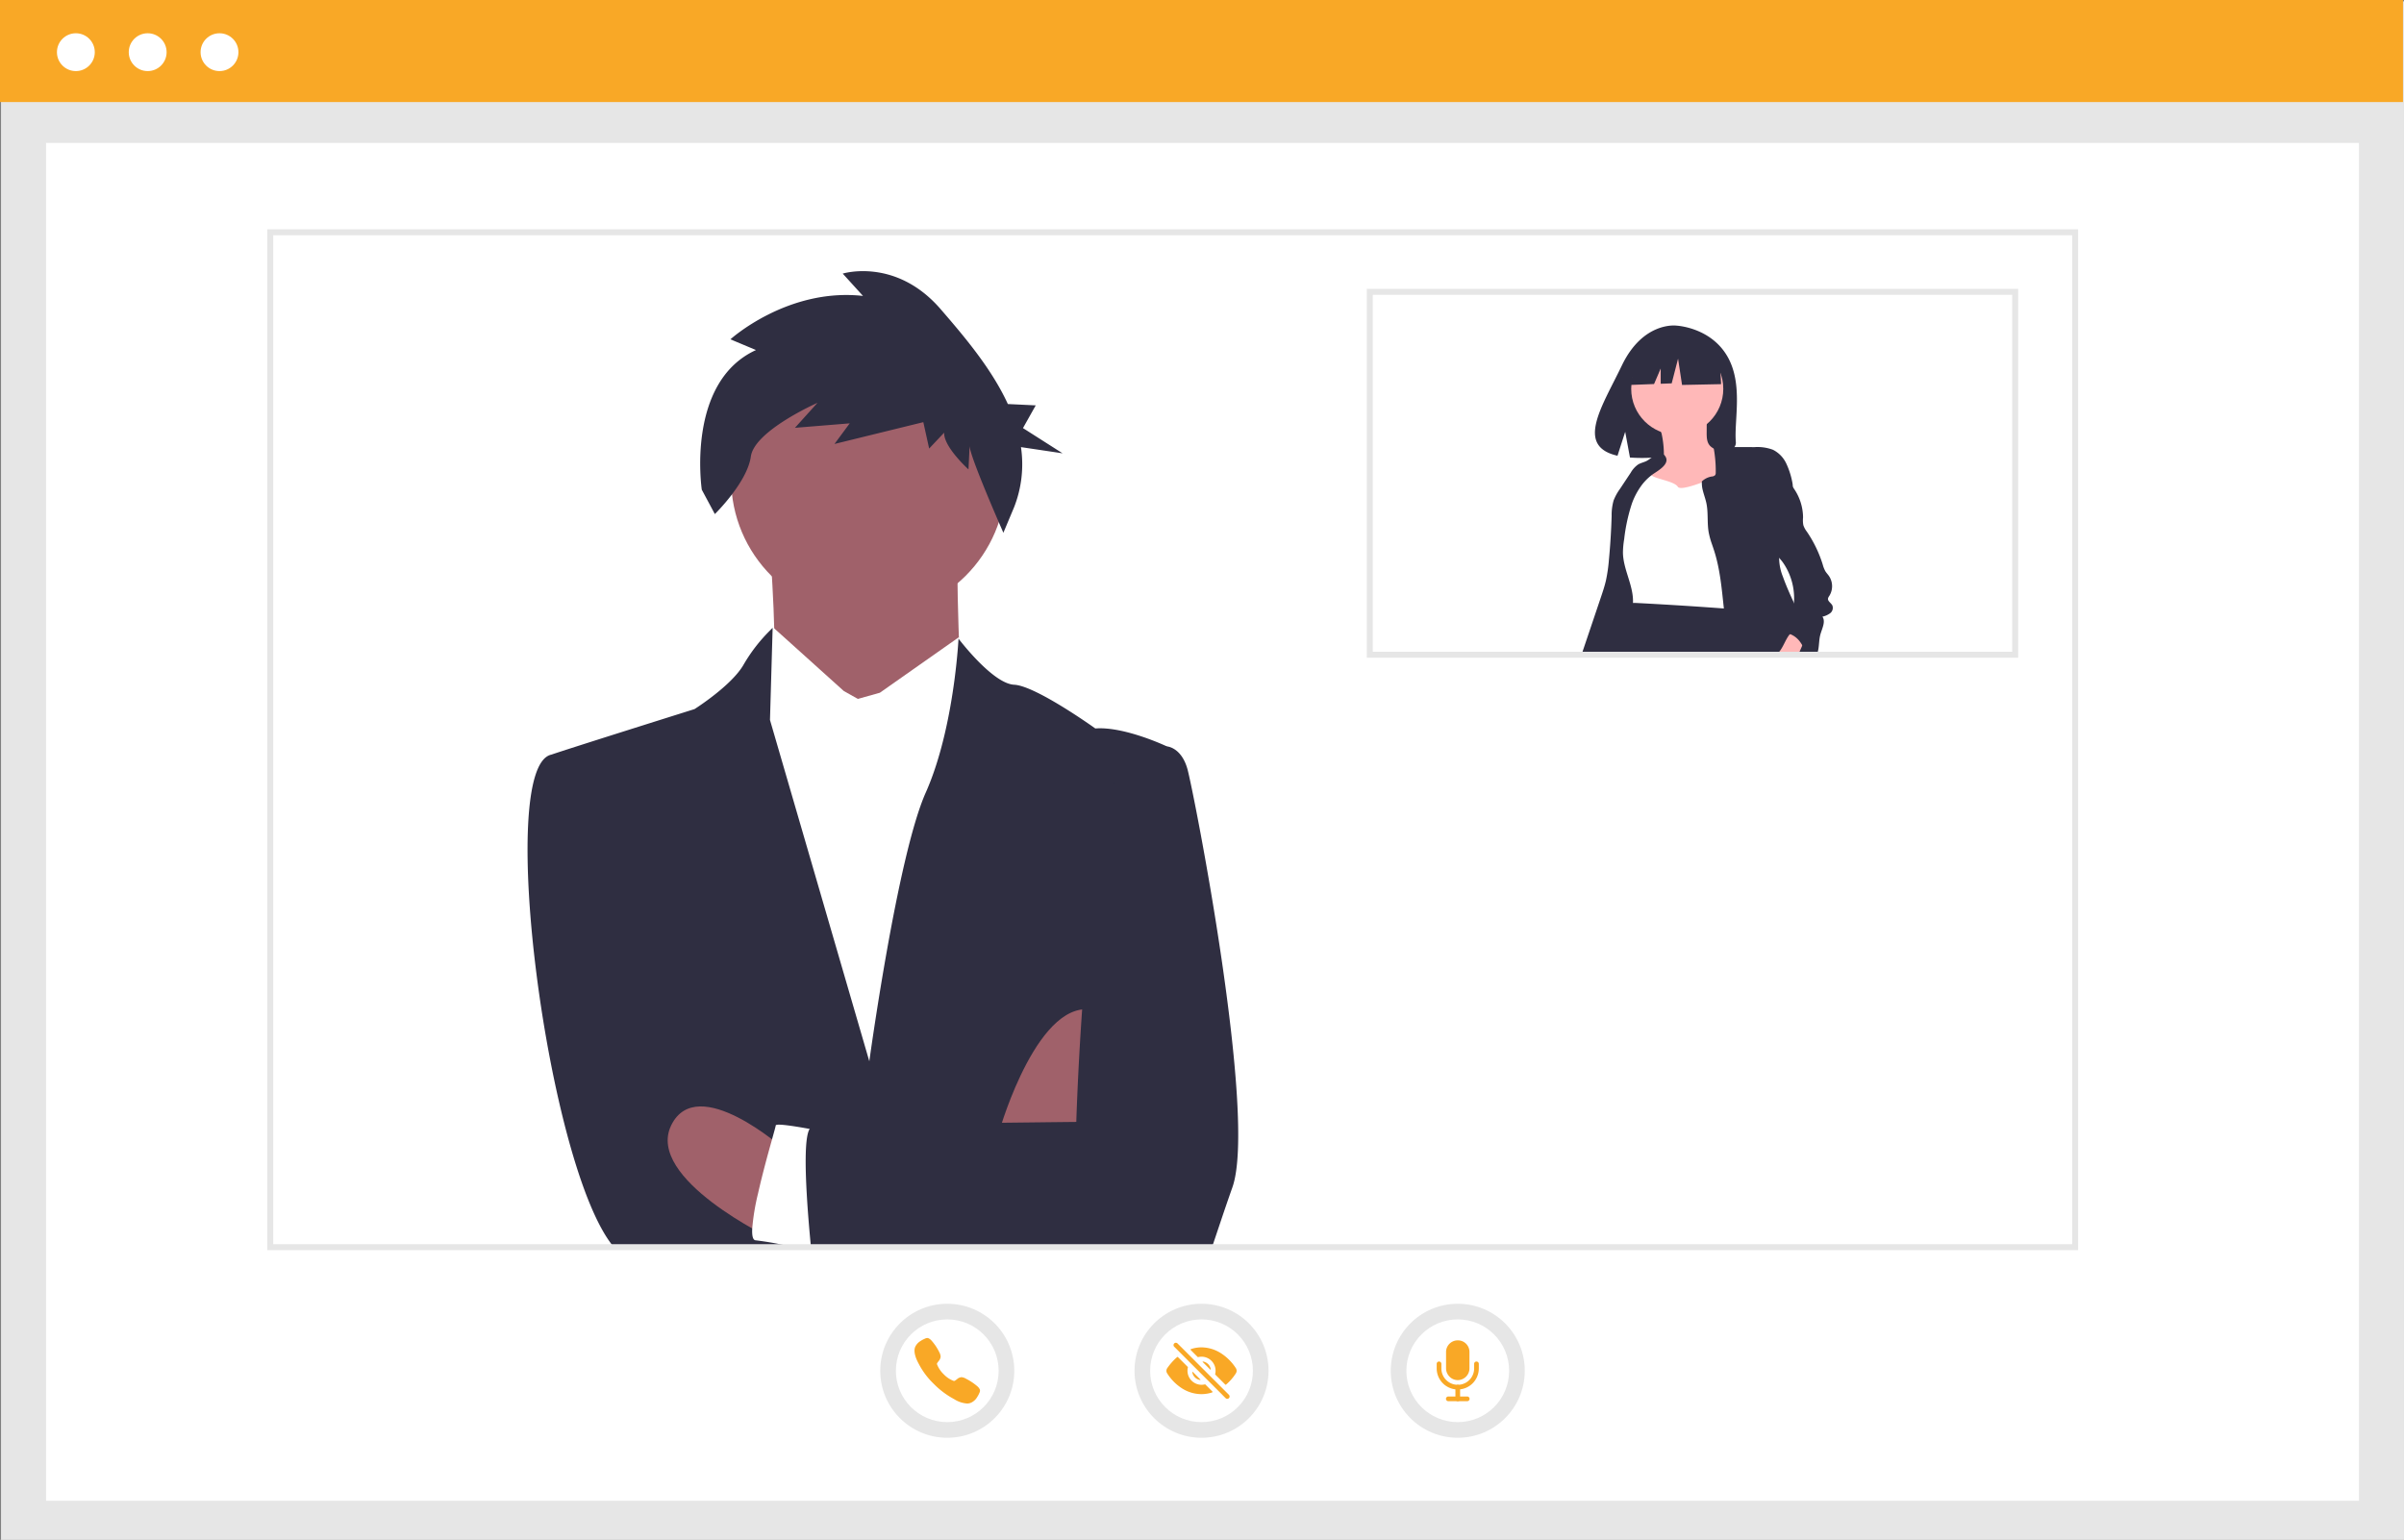 <svg data-name="Layer 1" xmlns="http://www.w3.org/2000/svg" width="807.064" height="517.116"><rect width="100%" height="100%" fill="#808080" stroke="none"/><path fill="#e6e6e6" d="M.344.457h806.719v516.659H.344z"/><path fill="#fff" d="M15.468 48H791.94v456H15.468z"/><path fill="#f9a826" d="M0 0h806.719v34.272H0z"/><circle cx="25.468" cy="17.522" r="6.352" fill="#fff"/><circle cx="49.58" cy="17.522" r="6.352" fill="#fff"/><circle cx="73.691" cy="17.522" r="6.352" fill="#fff"/><path d="M258.022 176.152s2.916 40.238 1.587 42.604 23.349 44.87 23.349 44.87l39.453-36.976s-2.389-51.148.153-53.455-64.542 2.957-64.542 2.957z" fill="#a0616a"/><circle cx="291.573" cy="160.762" r="46.119" fill="#a0616a"/><path d="M288 234.708l-4.732-2.659-23.348-21.029s-2.325-.867-2.677 6.406l-.351 7.274-15.074 10.207-.692 165.216 104.253 5.037 4.387-166.253-23.542-15.718-4.314-9.196-26.52 18.642z" fill="#fff"/><path d="M391.73 250.654L380.2 418.83H206.103c-22.185-26.263-39.905-161.404-20.996-165.409 6.177-2.136 48.06-15.292 48.06-15.292s12.513-7.9 16.506-14.988a54.954 54.954 0 0 1 8.933-11.518l.024-.024.012-.024c.097-.098.182-.195.28-.28a.163.163 0 0 1 .084-.072c.122-.134.243-.255.377-.377v.182l-.886 30.754 33.35 114.618s9.394-68.802 18.934-90.211c5.376-12.064 8.192-26.955 9.624-37.66 1.104-8.289 1.384-14.054 1.384-14.054l.133.17v.012a.012.012 0 0 0 .012.012c.146.182.376.486.716.899l.012.012c2.792 3.495 11.749 14.078 17.817 14.37 7.27.351 27.234 14.684 27.234 14.684 9.758-.752 24.018 6.02 24.018 6.02z" fill="#2f2e41"/><path d="M335.698 379.176s13.136-45.538 32.298-39.752-1.874 38.791-1.874 38.791zM259.376 416.166s-42.83-20.295-34.034-38.276 37.984 8.095 37.984 8.095z" fill="#a0616a"/><path d="M276.53 418.83h-10.28a104.292 104.292 0 0 0-12.548-2.306c-.971-.048-1.287-1.566-1.165-3.969a75.456 75.456 0 0 1 1.953-11.784c1.469-6.554 3.435-13.642 4.697-18.156v-.013c.74-2.633 1.226-4.38 1.238-4.636.037-.8 6.76.304 11.396 1.153 2.44.45 4.297.826 4.297.826l.23 21.882z" fill="#fff"/><path d="M413.734 398.744c-2.961 8.386-5.098 15.025-6.845 20.086h-134.63c-.45-4.636-1.02-10.984-1.384-17.27-.595-10.061-.692-19.965.946-22.44a1.158 1.158 0 0 1 .729-.571c3.143-.62 38.654-1.177 63.801-1.505 3.496-.036 6.785-.073 9.77-.11 9.066-.109 15.207-.17 15.207-.17s.486-16.602 1.966-37.768c2.61-37.21 8.314-88.536 19.94-88.754l8.496.412s4.843.23 6.918 7.622 23.533 116.571 15.086 140.468zM253.802 117.555l-8.587-3.601s19.158-17.393 44.509-14.575l-6.806-7.497s17.788-5.512 32.873 11.942c7.93 9.176 17.098 19.953 22.562 31.859l9.36.452-4.283 7.625 13.296 8.474-13.967-2.082a39.473 39.473 0 0 1-2.305 20.172l-3.6 8.587s-11.486-26.041-11.332-29.22l-.384 7.946s-8.395-7.573-8.165-12.34l-5.036 5.331-1.961-8.856-29.822 7.32 5.113-6.92-18.391 1.5 7.574-8.395s-21.159 9.332-22.376 18.034c-1.216 8.702-12.083 19.327-12.083 19.327l-4.384-8.176s-5.424-36.102 18.195-46.907z" fill="#2f2e41"/><path d="M697.663 419.83H89.735V77h607.928zm-605.928-2h603.928V79H91.735z" fill="#e6e6e6"/><path d="M579.807 119.509c-5.749-9.713-17.121-10.166-17.121-10.166s-11.082-1.417-18.191 13.376c-6.626 13.788-15.771 27.1-1.472 30.328l2.582-8.038 1.6 8.637a55.948 55.948 0 0 0 6.118.104c15.313-.494 29.896.145 29.426-5.35-.624-7.305 2.589-19.546-2.942-28.891z" fill="#2f2e41"/><path d="M558.6 152.601a6.065 6.065 0 0 1-.523 3.196c-1.077 1.881-3.706 2.163-5.288 3.646-1.663 1.56-1.851 4.09-1.93 6.37a17.606 17.606 0 0 0 .716 7.061 17.168 17.168 0 0 0 2.006 3.446q1.448 2.088 2.923 4.157a17.946 17.946 0 0 0 1.75 2.197 14.908 14.908 0 0 0 6.59 3.495 8.236 8.236 0 0 0 4.787.317 9.165 9.165 0 0 0 2.784-1.712 14.918 14.918 0 0 0 3.151-3.054 14.22 14.22 0 0 0 1.927-6.513 140.546 140.546 0 0 0 .927-20.247 4.962 4.962 0 0 0-.387-2.15c-.8-1.565-2.946-1.898-4.076-3.243-.966-1.15-1.005-2.792-.997-4.294l.02-3.823a1.602 1.602 0 0 0-.185-.932 1.578 1.578 0 0 0-1.097-.512 36.976 36.976 0 0 0-7.194-.48c-1.952.059-5.697-.105-7.385.983-1.533.987.386 3.712.74 5.243a34.164 34.164 0 0 1 .742 6.85z" fill="#ffb8b8"/><circle cx="563.081" cy="130.58" r="15.455" fill="#ffb8b8"/><path d="M554.265 159.01c-1.67-.969-3.937-.184-5.154 1.316a9.339 9.339 0 0 0-1.695 5.438 35.499 35.499 0 0 1-.413 5.769c-.929 4.17-4.373 7.598-4.63 11.862-.251 4.195 2.625 7.85 4.04 11.807a19.689 19.689 0 0 1 1.055 7.685 3.083 3.083 0 0 0 .495 2.398 2.735 2.735 0 0 0 1.07.577c6.83 2.402 14.206 2.61 21.443 2.793l11.953.303a3.81 3.81 0 0 0 2.11-.353c1.073-.658 1.217-2.132 1.235-3.39.157-10.833-.304-21.664-.765-32.488a68.973 68.973 0 0 0-1.168-11.707 3.359 3.359 0 0 0-1.462-2.496 3.225 3.225 0 0 0-2.463.165c-3.705 1.378-15.48 6.659-16.641 4.779-1.347-2.181-9.666-2.825-9.01-4.458z" fill="#fff"/><path d="M554.867 159.278c-.304.215-.604.443-.89.684a17.248 17.248 0 0 0-2.872 3.023 23.95 23.95 0 0 0-3.251 6.135 59.398 59.398 0 0 0-2.593 11.966 28.88 28.88 0 0 0-.41 4.51c.09 5.556 3.375 10.703 3.379 16.264 0 .21-.004.418-.017.629a18.265 18.265 0 0 1-.321 2.71c-.24 1.305-.587 2.593-.929 3.877a37.017 37.017 0 0 1-3.47 9.377c-.17.287-.351.57-.537.845h-11.822c.092-.283.19-.562.282-.845q3.022-8.949 6.038-17.894c.617-1.824 1.233-3.656 1.668-5.531a52.389 52.389 0 0 0 1.018-7.022q.697-7.34.916-14.71a17.887 17.887 0 0 1 .663-5.24 17.142 17.142 0 0 1 2.103-3.834l3.66-5.51a8.465 8.465 0 0 1 2.441-2.711c.874-.536 1.913-.73 2.833-1.182a14.484 14.484 0 0 0 1.664-1.102c1.376-.976 2.993-2.002 4.18-1.005a2.328 2.328 0 0 1 .49.561 2.826 2.826 0 0 1 .181.325c1.14 2.466-2.871 4.594-4.404 5.68z" fill="#2f2e41"/><path d="M593.814 219.298h-54.755c.295-.27.587-.553.87-.845l.122-.126c2.094-2.175 2.572-4.847 3.623-7.676q1.184-3.199 2.369-6.393a3.307 3.307 0 0 1 .603-1.136 1.873 1.873 0 0 1 .832-.498 3.227 3.227 0 0 1 .735-.135 8.189 8.189 0 0 1 1.068 0q14.738.76 29.455 1.853l3.8.292a46.232 46.232 0 0 1 3.032 2.444 27.136 27.136 0 0 1 7.494 9.944c.19.469.364.946.507 1.431.093.28.173.562.245.845zM577.265 118.572l-11.235-5.885-15.516 2.407-3.21 14.179 7.991-.307 2.232-5.209v5.122l3.688-.141 2.14-8.293 1.337 8.828 13.108-.268-.535-10.433z" fill="#2f2e41"/><path d="M593.814 219.298H581.45a27.863 27.863 0 0 1-.253-.845 66.402 66.402 0 0 1-1.917-9.576c-.131-.925-.245-1.853-.35-2.778-.068-.587-.132-1.17-.195-1.757-.71-6.519-1.254-13.101-3.247-19.342-.24-.756-.502-1.507-.756-2.259a26.64 26.64 0 0 1-1.098-3.973c-.54-3.09-.135-6.291-.692-9.378-.313-1.723-.933-3.238-1.309-4.818a9.757 9.757 0 0 1-.279-2.917 6.284 6.284 0 0 1 3.29-1.63 1.733 1.733 0 0 0 1.165-.469 1.463 1.463 0 0 0 .194-.861 41.362 41.362 0 0 0-.342-5.958 34.605 34.605 0 0 0-.317-2.073c-.004-.034-.012-.063-.016-.097a8.179 8.179 0 0 1 3.31-.448c1.22.005 2.436.005 3.652.009q3.376.013 6.752.021a14.865 14.865 0 0 1 6.164.89 9.812 9.812 0 0 1 4.45 4.561 26.247 26.247 0 0 1 2.01 6.152 8.241 8.241 0 0 1 .211 1.778c.093 4.754-3.453 9.542-3.808 14.402-.114 1.575.017 3.162-.127 4.737-.143 1.58-.566 3.125-.642 4.704-.004.08-.008.165-.008.245a16.93 16.93 0 0 0 1.246 6.008c1.072 3.01 2.377 5.928 3.724 8.83 1.3 2.807 2.634 5.602 3.834 8.448a14.466 14.466 0 0 1 1.245 4.176 5.795 5.795 0 0 1-.637 3.373 3.959 3.959 0 0 1-.503.714l-.008.009c-.038.042-.076.084-.114.122h-12.266z" fill="#2f2e41"/><path d="M605.59 214.966a4.68 4.68 0 0 1-.452 1.617c-.02.05-.042.097-.063.148a88.53 88.53 0 0 1-.752 1.722c-.126.28-.253.562-.384.845h-6.992a7.827 7.827 0 0 0 .7-.845c1.073-1.49 1.694-3.301 2.788-4.91a3.78 3.78 0 0 1 .51-.608c1.753-1.698 4.755-1.351 4.645 2.03z" fill="#ffb8b8"/><path d="M610.142 219.298a8.282 8.282 0 0 0 .223-.845c.051-.223.093-.443.127-.667.224-1.473.22-2.98.57-4.429.494-2.073 1.976-4.526.756-6.27a6.625 6.625 0 0 0 2.622-1.174 2.255 2.255 0 0 0 .71-2.592c-.436-.85-1.614-1.41-1.453-2.352a2.244 2.244 0 0 1 .414-.82 6.135 6.135 0 0 0-.106-6.73c-.384-.549-.857-1.03-1.207-1.604a9.569 9.569 0 0 1-.874-2.225 41.449 41.449 0 0 0-5.333-11.054 7.335 7.335 0 0 1-1.178-2.18 8.995 8.995 0 0 1-.093-2.587 17.351 17.351 0 0 0-3.028-9.615c-.135-.21-.274-.418-.413-.625a55.69 55.69 0 0 0-6.165-7.182 3.953 3.953 0 0 0-2.17 1.575 4.68 4.68 0 0 0-.418 1.57c-.6 4.181-1.12 8.386-1.524 12.588a30.768 30.768 0 0 0-.17 6.384 10.306 10.306 0 0 0 2.399 5.818c.9.988 2.04 1.723 3.015 2.635q.234.222.456.456a14.95 14.95 0 0 1 1.862 2.445 21.078 21.078 0 0 1 3.099 12.637 20.532 20.532 0 0 1-.317 2.381 9.85 9.85 0 0 1-1.123 3.21c-.443.73-1.026 1.367-1.427 2.123a2.686 2.686 0 0 0-.194 2.453 4.996 4.996 0 0 1 1.744.313 7.402 7.402 0 0 1 3.293 2.512 10.952 10.952 0 0 1 .836 1.284 15.81 15.81 0 0 1 .836 1.722 18 18 0 0 1 .291.714.7.7 0 0 1 .05.13z" fill="#2f2e41"/><path d="M677.529 220.874H458.865V97h218.664zm-216.664-2h214.664V99H460.865z" fill="#e6e6e6"/><circle cx="403.373" cy="460.334" r="22.498" fill="#e6e6e6"/><circle cx="403.373" cy="460.334" r="17.248" fill="#fff"/><path d="M412.014 469.754a.782.782 0 0 1-.555-.23l-17.284-17.284a.786.786 0 0 1 1.11-1.11l17.284 17.283a.786.786 0 0 1-.555 1.341zM402.98 463.265l-2.544-2.543a.098.098 0 0 0-.166.083 3.148 3.148 0 0 0 2.626 2.627.098.098 0 0 0 .083-.167zM403.765 457.388l2.547 2.546a.098.098 0 0 0 .167-.083 3.149 3.149 0 0 0-2.63-2.63.098.098 0 0 0-.084.167z" fill="#f9a826"/><path d="M414.911 461.179a1.581 1.581 0 0 0-.005-1.707 16.642 16.642 0 0 0-4.874-4.936 12.351 12.351 0 0 0-6.675-2.066 11.124 11.124 0 0 0-3.527.58.196.196 0 0 0-.076.325l2.32 2.32a.196.196 0 0 0 .187.05 4.714 4.714 0 0 1 5.695 5.697.196.196 0 0 0 .052.187l3.336 3.339a.196.196 0 0 0 .266.011 16.881 16.881 0 0 0 3.301-3.8zM403.372 465.04a4.714 4.714 0 0 1-4.58-5.825.196.196 0 0 0-.052-.187l-3.282-3.283a.196.196 0 0 0-.266-.011 19.633 19.633 0 0 0-3.323 3.718 1.567 1.567 0 0 0-.031 1.745 16.4 16.4 0 0 0 4.825 4.942 12.168 12.168 0 0 0 6.694 2.044 11.697 11.697 0 0 0 3.566-.567.196.196 0 0 0 .08-.326l-2.332-2.33a.196.196 0 0 0-.187-.052 4.714 4.714 0 0 1-1.112.132z" fill="#f9a826"/><circle cx="318.014" cy="460.334" r="22.498" fill="#e6e6e6"/><circle cx="318.014" cy="460.334" r="17.248" fill="#fff"/><path d="M324.64 471.332a9.252 9.252 0 0 1-4.32-1.473 28.094 28.094 0 0 1-6.787-5.076 25.753 25.753 0 0 1-5.096-6.784c-1.809-3.29-1.5-5.015-1.156-5.752a4.59 4.59 0 0 1 1.8-1.93 8.656 8.656 0 0 1 1.406-.747c.049-.02.095-.04.135-.059a1.314 1.314 0 0 1 1.078-.098 3.157 3.157 0 0 1 1.024.785 17.023 17.023 0 0 1 2.562 3.802 3.787 3.787 0 0 1 .502 1.557 2.46 2.46 0 0 1-.626 1.464c-.064.088-.128.172-.19.253-.374.491-.456.633-.402.887a9.315 9.315 0 0 0 2.268 3.364 8.928 8.928 0 0 0 3.325 2.213c.265.056.41-.03.916-.416.073-.056.147-.113.226-.17a2.474 2.474 0 0 1 1.485-.665h.003a3.558 3.558 0 0 1 1.565.549 18.757 18.757 0 0 1 3.787 2.542 3.156 3.156 0 0 1 .788 1.022 1.325 1.325 0 0 1-.098 1.08l-.06.135a8.666 8.666 0 0 1-.75 1.403 4.592 4.592 0 0 1-1.934 1.797 3.31 3.31 0 0 1-1.45.317z" fill="#f9a826"/><circle cx="489.394" cy="460.334" r="22.498" fill="#e6e6e6"/><circle cx="489.394" cy="460.334" r="17.248" fill="#fff"/><path d="M492.537 470.547h-6.285a.786.786 0 1 1 0-1.571h6.285a.786.786 0 1 1 0 1.57zM489.394 466.619a7.079 7.079 0 0 1-7.07-7.07v-1.572a.786.786 0 0 1 1.57 0v1.571a5.5 5.5 0 1 0 11 0v-1.571a.786.786 0 0 1 1.57 0v1.571a7.079 7.079 0 0 1-7.07 7.07z" fill="#f9a826"/><path d="M489.394 470.547a.786.786 0 0 1-.786-.786v-3.928a.786.786 0 1 1 1.572 0v3.928a.786.786 0 0 1-.786.786zM489.394 463.476a3.87 3.87 0 0 1-2.777-1.183 3.972 3.972 0 0 1-1.151-2.794v-5.45a3.913 3.913 0 0 1 3.898-3.928h.03a3.886 3.886 0 0 1 3.928 3.928v5.45a3.958 3.958 0 0 1-3.928 3.977z" fill="#f9a826"/></svg>